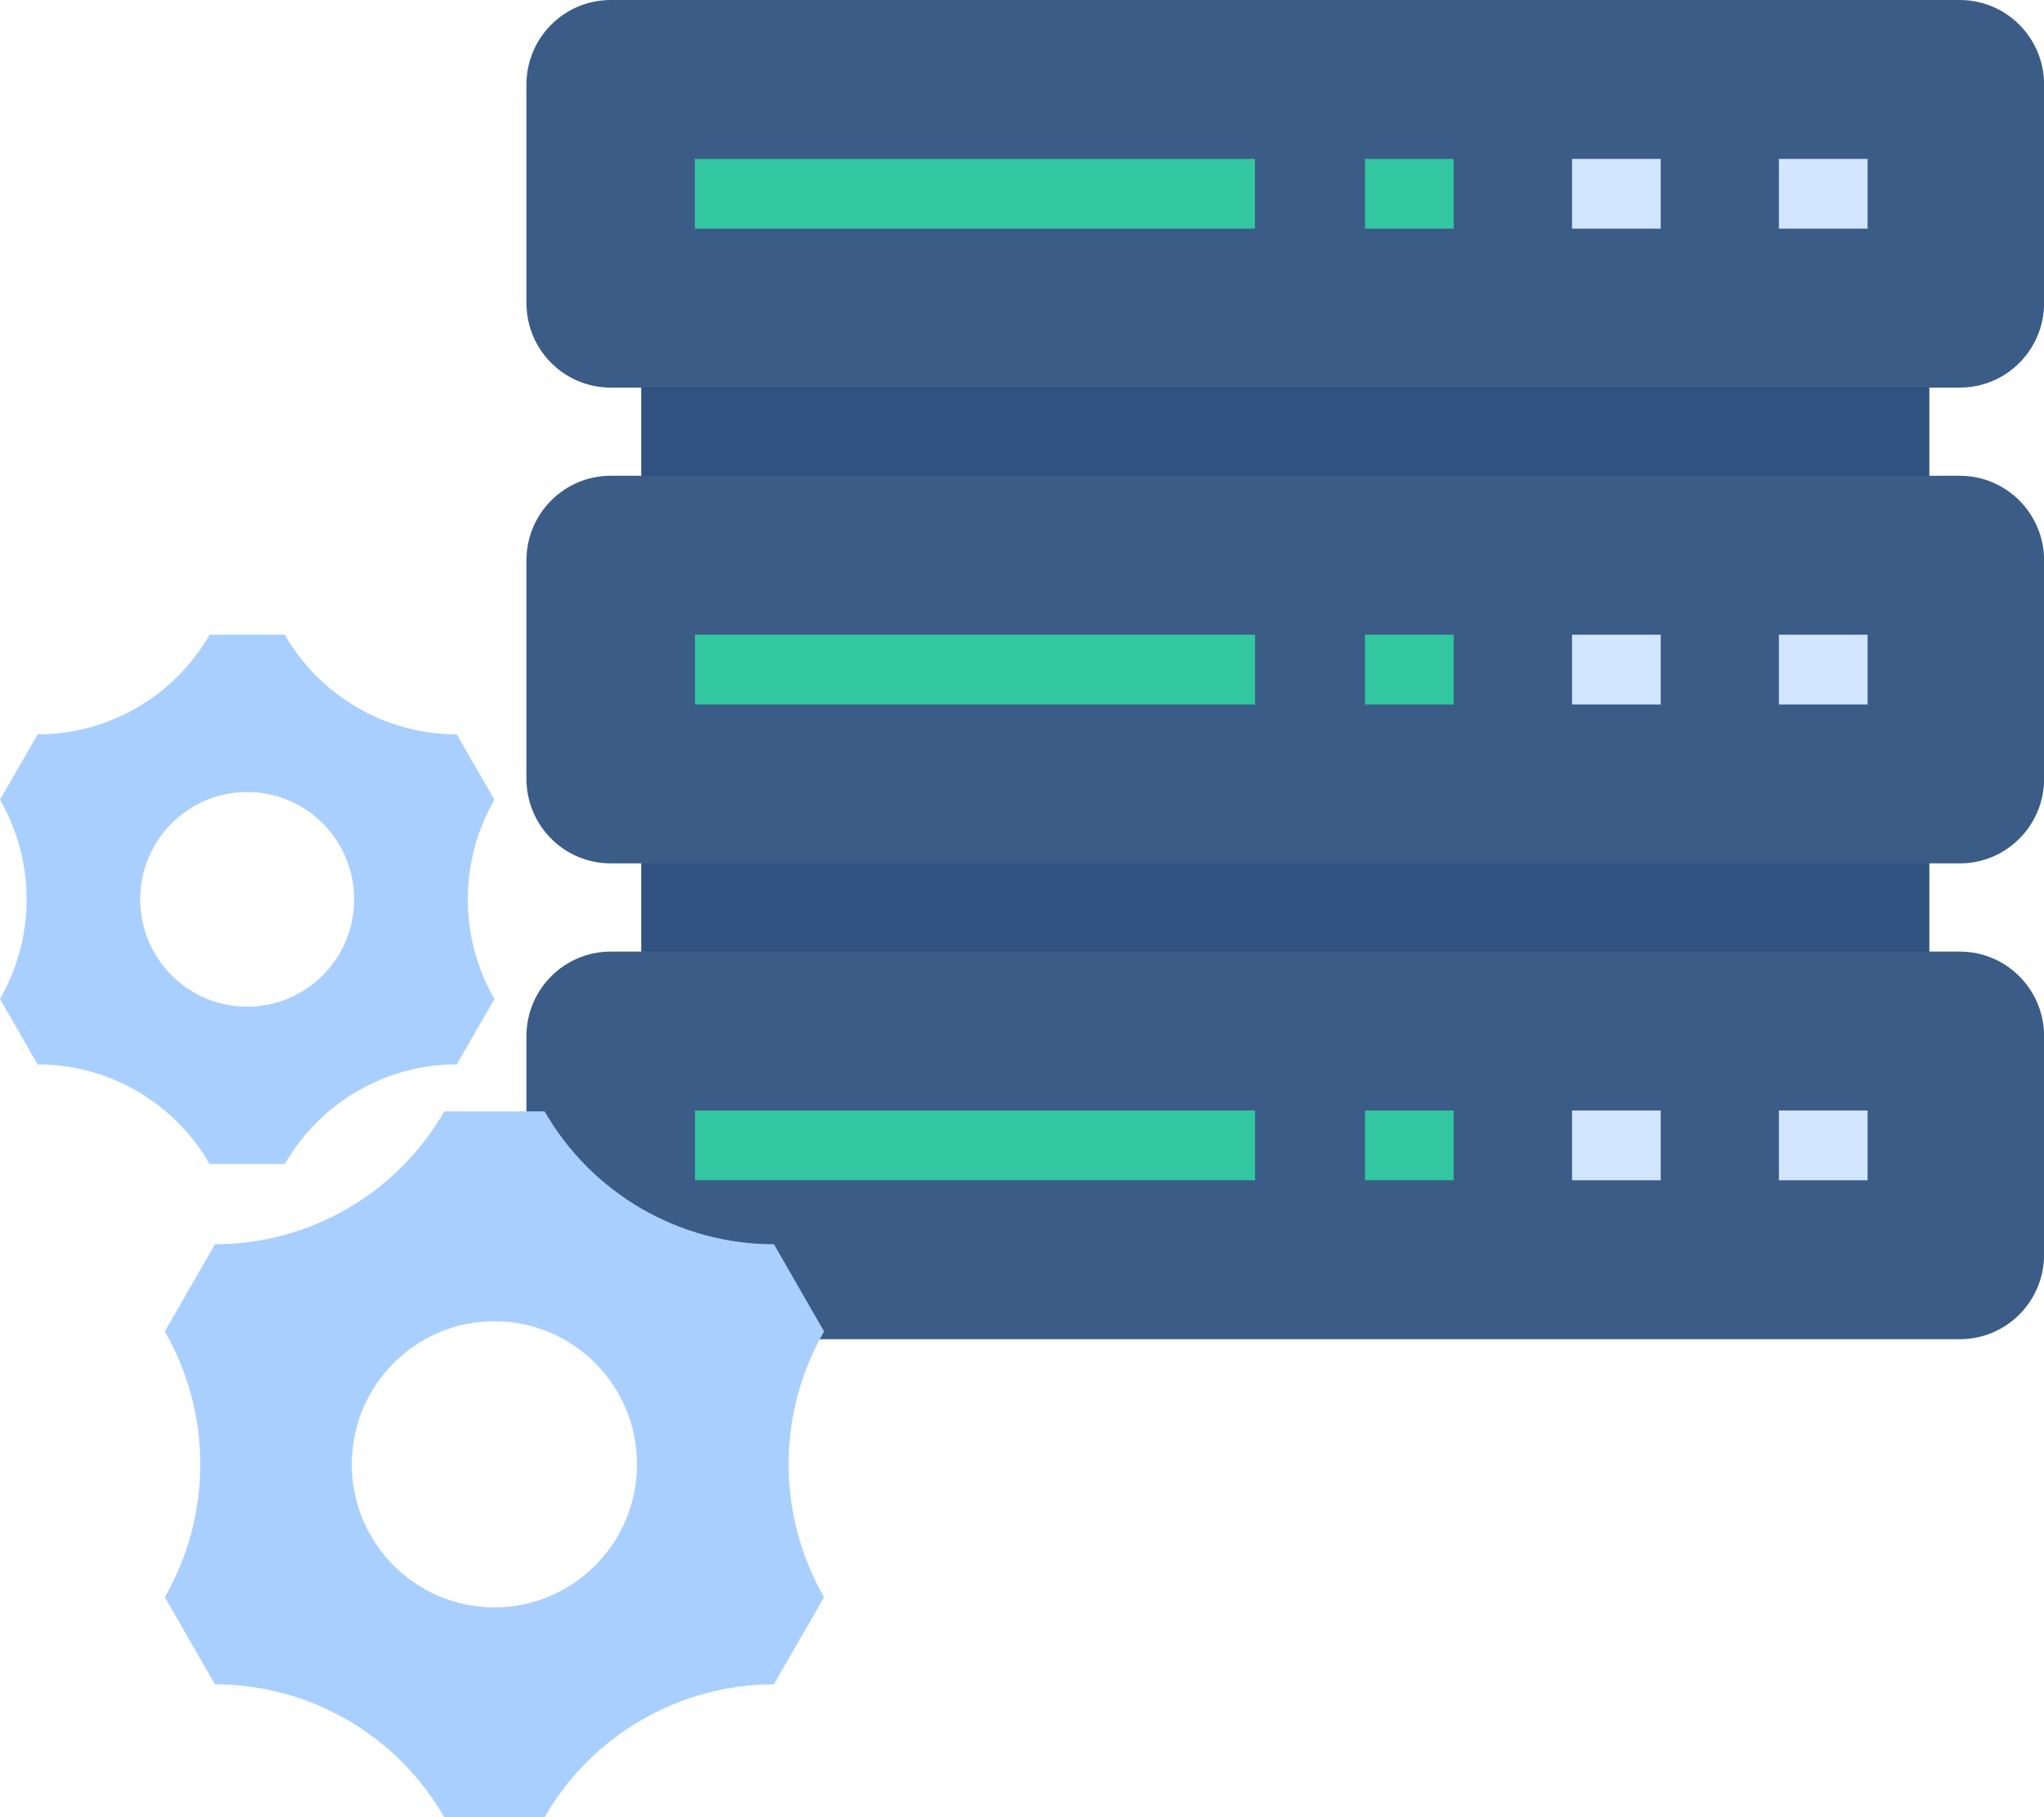 <svg width="90" height="80" viewBox="0 0 90 80" fill="none" xmlns="http://www.w3.org/2000/svg">
<g clip-path="url(#clip0_4148_11732)">
<path d="M84.952 9.095H28.234V49.865H84.952V9.095Z" fill="#305281"/>
<path d="M86.293 0H26.891C24.841 0 23.18 1.667 23.18 3.723V13.342C23.18 15.398 24.841 17.064 26.891 17.064H86.293C88.343 17.064 90.004 15.398 90.004 13.342V3.723C90.004 1.667 88.343 0 86.293 0Z" fill="#3C5C88"/>
<path d="M55.256 6.996H30.594V10.066H55.256V6.996Z" fill="#32C7A0"/>
<path d="M64.007 6.996H60.102V10.066H64.007V6.996Z" fill="#32C7A0"/>
<path d="M73.124 6.996H69.219V10.066H73.124V6.996Z" fill="#D2E6FF"/>
<path d="M82.233 6.996H78.328V10.066H82.233V6.996Z" fill="#D2E6FF"/>
<path d="M86.293 20.945H26.891C24.841 20.945 23.18 22.612 23.18 24.668V34.287C23.18 36.343 24.841 38.01 26.891 38.01H86.293C88.343 38.01 90.004 36.343 90.004 34.287V24.668C90.004 22.612 88.343 20.945 86.293 20.945Z" fill="#3C5C88"/>
<path d="M55.264 27.943H30.602V31.014H55.264V27.943Z" fill="#32C7A0"/>
<path d="M64.007 27.943H60.102V31.014H64.007V27.943Z" fill="#32C7A0"/>
<path d="M73.124 27.943H69.219V31.014H73.124V27.943Z" fill="#D2E6FF"/>
<path d="M82.233 27.943H78.328V31.014H82.233V27.943Z" fill="#D2E6FF"/>
<path d="M86.293 41.893H26.891C24.841 41.893 23.18 43.56 23.18 45.616V55.235C23.18 57.291 24.841 58.958 26.891 58.958H86.293C88.343 58.958 90.004 57.291 90.004 55.235V45.616C90.004 43.56 88.343 41.893 86.293 41.893Z" fill="#3C5C88"/>
<path d="M55.264 48.889H30.602V51.959H55.264V48.889Z" fill="#32C7A0"/>
<path d="M64.007 48.889H60.102V51.959H64.007V48.889Z" fill="#32C7A0"/>
<path d="M73.124 48.889H69.219V51.959H73.124V48.889Z" fill="#D2E6FF"/>
<path d="M82.233 48.889H78.328V51.959H82.233V48.889Z" fill="#D2E6FF"/>
<path d="M36.285 58.615L34.077 54.777C29.913 54.777 26.063 52.548 23.98 48.928H19.561C17.479 52.548 13.629 54.777 9.465 54.777L7.257 58.615C9.339 62.236 9.339 66.693 7.257 70.313L9.465 74.151C13.629 74.151 17.479 76.38 19.561 80H23.98C26.063 76.38 29.913 74.151 34.077 74.151L36.285 70.313C34.203 66.693 34.203 62.236 36.285 58.615ZM21.77 70.763C18.303 70.763 15.491 67.942 15.491 64.464C15.491 60.986 18.303 58.166 21.77 58.166C25.237 58.166 28.048 60.986 28.048 64.464C28.048 67.942 25.237 70.763 21.77 70.763ZM21.77 35.208L20.112 32.329C16.989 32.329 14.101 30.659 12.541 27.944H9.229C7.666 30.659 4.781 32.329 1.657 32.329L0 35.208C1.563 37.923 1.563 41.264 0 43.979L1.657 46.858C4.781 46.858 7.668 48.528 9.229 51.243H12.541C14.104 48.528 16.989 46.858 20.112 46.858L21.77 43.979C20.207 41.264 20.207 37.923 21.77 35.208ZM10.883 44.319C8.282 44.319 6.173 42.203 6.173 39.594C6.173 36.984 8.282 34.868 10.883 34.868C13.485 34.868 15.594 36.984 15.594 39.594C15.594 42.203 13.485 44.319 10.883 44.319Z" fill="#A9CFFF"/>
</g>
<defs>
<clipPath id="clip0_4148_11732">
<rect width="90" height="80" fill="white"/>
</clipPath>
</defs>
</svg>
